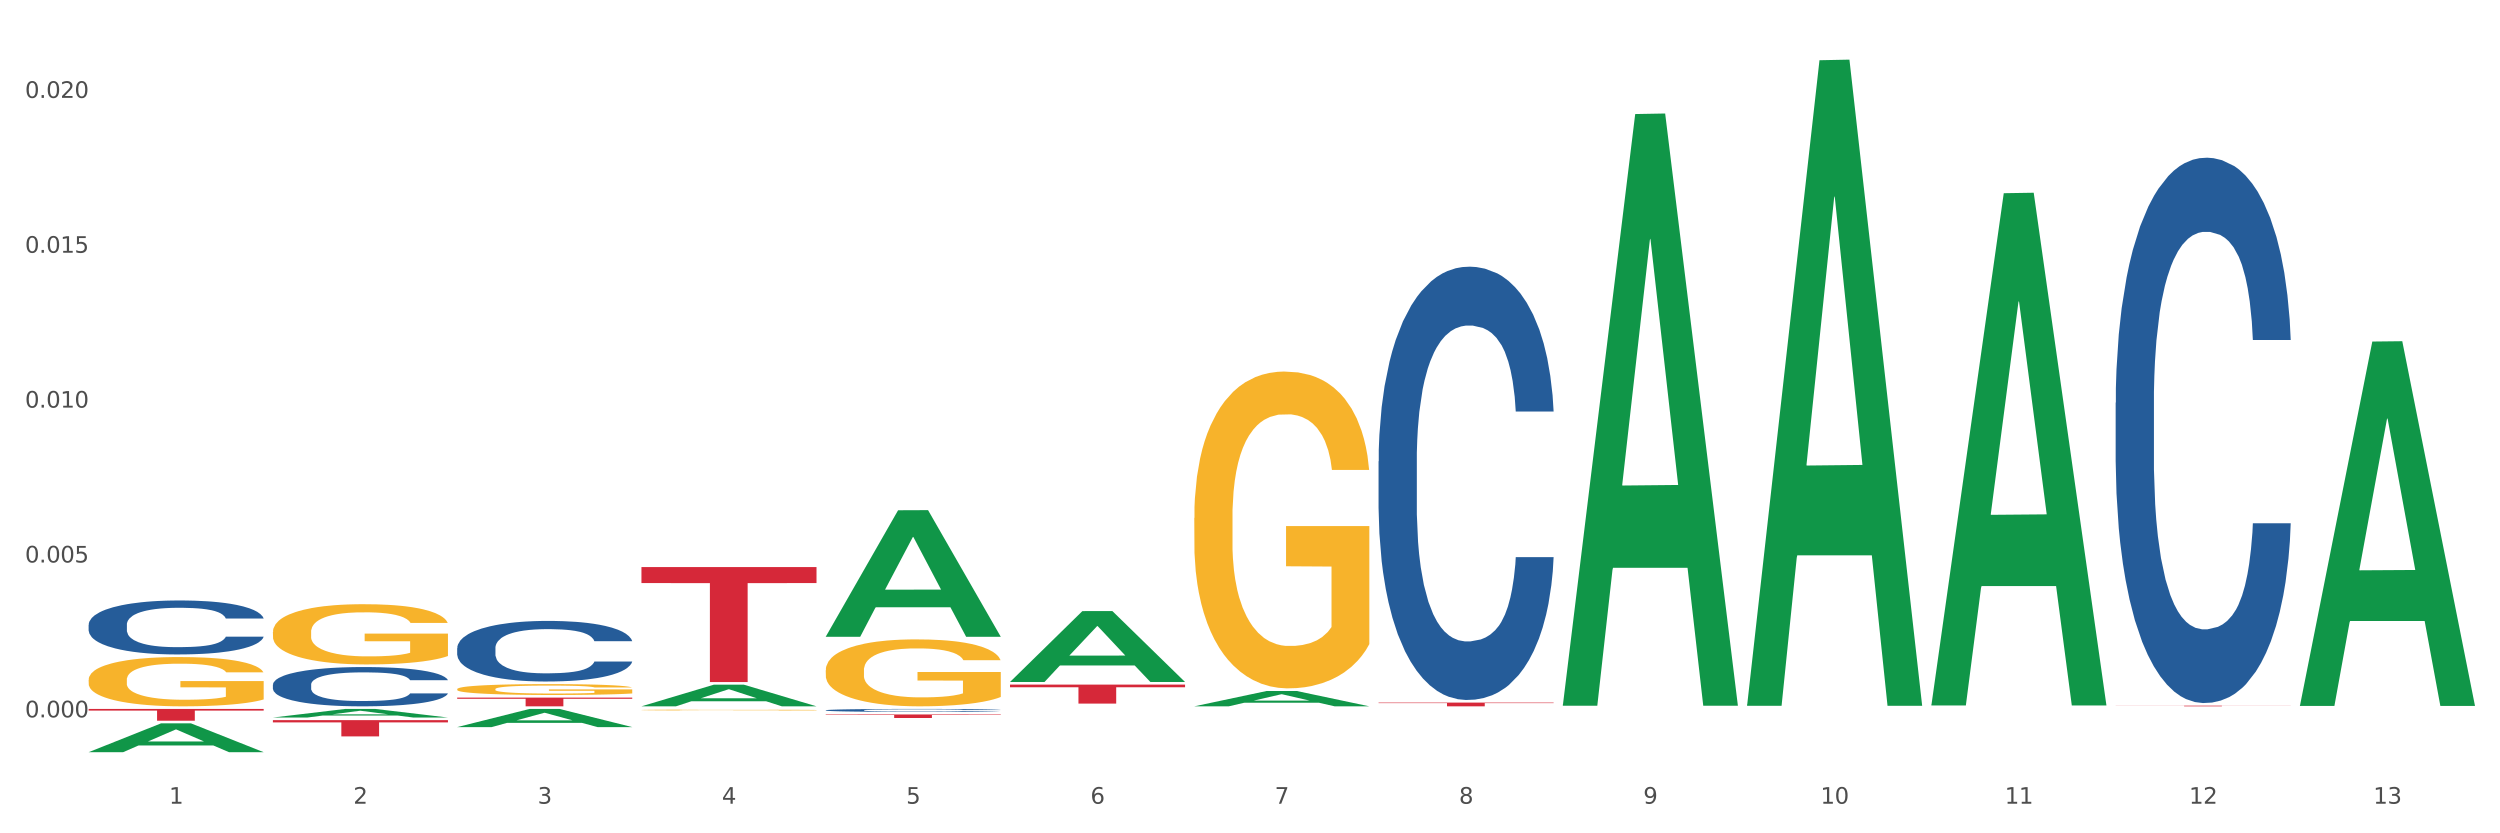 <?xml version="1.0" encoding="utf-8" standalone="no"?>
<!DOCTYPE svg PUBLIC "-//W3C//DTD SVG 1.1//EN"
  "http://www.w3.org/Graphics/SVG/1.1/DTD/svg11.dtd">
<svg xmlns:xlink="http://www.w3.org/1999/xlink" width="1080pt" height="360pt" viewBox="0 0 1080 360" xmlns="http://www.w3.org/2000/svg" version="1.1">
 <rect x="0" y="0" width="1080" height="360" fill="#333333" stroke="none"/>
 <defs>
  <style type="text/css">*{stroke-linejoin: round; stroke-linecap: butt}</style>
 </defs>
 <g id="figure_1">
  <g id="patch_1">
   <path d="M 0 360 
L 1080 360 
L 1080 0 
L 0 0 
z
" style="fill: #ffffff; stroke: #ffffff; stroke-linejoin: miter"/>
  </g>
  <g id="axes_1">
   <g id="matplotlib.axis_1">
    <g id="xtick_1">
     <g id="text_1">
      <!-- 1 -->
      <g style="fill: #4d4d4d" transform="translate(73.043 347.204) scale(0.096 -0.096)">
       <defs>
        <path id="DejaVuSans-31" d="M 794 531 
L 1825 531 
L 1825 4091 
L 703 3866 
L 703 4441 
L 1819 4666 
L 2450 4666 
L 2450 531 
L 3481 531 
L 3481 0 
L 794 0 
L 794 531 
z
" transform="scale(0.016)"/>
       </defs>
       <use xlink:href="#DejaVuSans-31"/>
      </g>
     </g>
    </g>
    <g id="xtick_2">
     <g id="text_2">
      <!-- 2 -->
      <g style="fill: #4d4d4d" transform="translate(152.65 347.204) scale(0.096 -0.096)">
       <defs>
        <path id="DejaVuSans-32" d="M 1228 531 
L 3431 531 
L 3431 0 
L 469 0 
L 469 531 
Q 828 903 1448 1529 
Q 2069 2156 2228 2338 
Q 2531 2678 2651 2914 
Q 2772 3150 2772 3378 
Q 2772 3750 2511 3984 
Q 2250 4219 1831 4219 
Q 1534 4219 1204 4116 
Q 875 4013 500 3803 
L 500 4441 
Q 881 4594 1212 4672 
Q 1544 4750 1819 4750 
Q 2544 4750 2975 4387 
Q 3406 4025 3406 3419 
Q 3406 3131 3298 2873 
Q 3191 2616 2906 2266 
Q 2828 2175 2409 1742 
Q 1991 1309 1228 531 
z
" transform="scale(0.016)"/>
       </defs>
       <use xlink:href="#DejaVuSans-32"/>
      </g>
     </g>
    </g>
    <g id="xtick_3">
     <g id="text_3">
      <!-- 3 -->
      <g style="fill: #4d4d4d" transform="translate(232.258 347.204) scale(0.096 -0.096)">
       <defs>
        <path id="DejaVuSans-33" d="M 2597 2516 
Q 3050 2419 3304 2112 
Q 3559 1806 3559 1356 
Q 3559 666 3084 287 
Q 2609 -91 1734 -91 
Q 1441 -91 1130 -33 
Q 819 25 488 141 
L 488 750 
Q 750 597 1062 519 
Q 1375 441 1716 441 
Q 2309 441 2620 675 
Q 2931 909 2931 1356 
Q 2931 1769 2642 2001 
Q 2353 2234 1838 2234 
L 1294 2234 
L 1294 2753 
L 1863 2753 
Q 2328 2753 2575 2939 
Q 2822 3125 2822 3475 
Q 2822 3834 2567 4026 
Q 2313 4219 1838 4219 
Q 1578 4219 1281 4162 
Q 984 4106 628 3988 
L 628 4550 
Q 988 4650 1302 4700 
Q 1616 4750 1894 4750 
Q 2613 4750 3031 4423 
Q 3450 4097 3450 3541 
Q 3450 3153 3228 2886 
Q 3006 2619 2597 2516 
z
" transform="scale(0.016)"/>
       </defs>
       <use xlink:href="#DejaVuSans-33"/>
      </g>
     </g>
    </g>
    <g id="xtick_4">
     <g id="text_4">
      <!-- 4 -->
      <g style="fill: #4d4d4d" transform="translate(311.865 347.204) scale(0.096 -0.096)">
       <defs>
        <path id="DejaVuSans-34" d="M 2419 4116 
L 825 1625 
L 2419 1625 
L 2419 4116 
z
M 2253 4666 
L 3047 4666 
L 3047 1625 
L 3713 1625 
L 3713 1100 
L 3047 1100 
L 3047 0 
L 2419 0 
L 2419 1100 
L 313 1100 
L 313 1709 
L 2253 4666 
z
" transform="scale(0.016)"/>
       </defs>
       <use xlink:href="#DejaVuSans-34"/>
      </g>
     </g>
    </g>
    <g id="xtick_5">
     <g id="text_5">
      <!-- 5 -->
      <g style="fill: #4d4d4d" transform="translate(391.473 347.204) scale(0.096 -0.096)">
       <defs>
        <path id="DejaVuSans-35" d="M 691 4666 
L 3169 4666 
L 3169 4134 
L 1269 4134 
L 1269 2991 
Q 1406 3038 1543 3061 
Q 1681 3084 1819 3084 
Q 2600 3084 3056 2656 
Q 3513 2228 3513 1497 
Q 3513 744 3044 326 
Q 2575 -91 1722 -91 
Q 1428 -91 1123 -41 
Q 819 9 494 109 
L 494 744 
Q 775 591 1075 516 
Q 1375 441 1709 441 
Q 2250 441 2565 725 
Q 2881 1009 2881 1497 
Q 2881 1984 2565 2268 
Q 2250 2553 1709 2553 
Q 1456 2553 1204 2497 
Q 953 2441 691 2322 
L 691 4666 
z
" transform="scale(0.016)"/>
       </defs>
       <use xlink:href="#DejaVuSans-35"/>
      </g>
     </g>
    </g>
    <g id="xtick_6">
     <g id="text_6">
      <!-- 6 -->
      <g style="fill: #4d4d4d" transform="translate(471.08 347.204) scale(0.096 -0.096)">
       <defs>
        <path id="DejaVuSans-36" d="M 2113 2584 
Q 1688 2584 1439 2293 
Q 1191 2003 1191 1497 
Q 1191 994 1439 701 
Q 1688 409 2113 409 
Q 2538 409 2786 701 
Q 3034 994 3034 1497 
Q 3034 2003 2786 2293 
Q 2538 2584 2113 2584 
z
M 3366 4563 
L 3366 3988 
Q 3128 4100 2886 4159 
Q 2644 4219 2406 4219 
Q 1781 4219 1451 3797 
Q 1122 3375 1075 2522 
Q 1259 2794 1537 2939 
Q 1816 3084 2150 3084 
Q 2853 3084 3261 2657 
Q 3669 2231 3669 1497 
Q 3669 778 3244 343 
Q 2819 -91 2113 -91 
Q 1303 -91 875 529 
Q 447 1150 447 2328 
Q 447 3434 972 4092 
Q 1497 4750 2381 4750 
Q 2619 4750 2861 4703 
Q 3103 4656 3366 4563 
z
" transform="scale(0.016)"/>
       </defs>
       <use xlink:href="#DejaVuSans-36"/>
      </g>
     </g>
    </g>
    <g id="xtick_7">
     <g id="text_7">
      <!-- 7 -->
      <g style="fill: #4d4d4d" transform="translate(550.688 347.204) scale(0.096 -0.096)">
       <defs>
        <path id="DejaVuSans-37" d="M 525 4666 
L 3525 4666 
L 3525 4397 
L 1831 0 
L 1172 0 
L 2766 4134 
L 525 4134 
L 525 4666 
z
" transform="scale(0.016)"/>
       </defs>
       <use xlink:href="#DejaVuSans-37"/>
      </g>
     </g>
    </g>
    <g id="xtick_8">
     <g id="text_8">
      <!-- 8 -->
      <g style="fill: #4d4d4d" transform="translate(630.295 347.204) scale(0.096 -0.096)">
       <defs>
        <path id="DejaVuSans-38" d="M 2034 2216 
Q 1584 2216 1326 1975 
Q 1069 1734 1069 1313 
Q 1069 891 1326 650 
Q 1584 409 2034 409 
Q 2484 409 2743 651 
Q 3003 894 3003 1313 
Q 3003 1734 2745 1975 
Q 2488 2216 2034 2216 
z
M 1403 2484 
Q 997 2584 770 2862 
Q 544 3141 544 3541 
Q 544 4100 942 4425 
Q 1341 4750 2034 4750 
Q 2731 4750 3128 4425 
Q 3525 4100 3525 3541 
Q 3525 3141 3298 2862 
Q 3072 2584 2669 2484 
Q 3125 2378 3379 2068 
Q 3634 1759 3634 1313 
Q 3634 634 3220 271 
Q 2806 -91 2034 -91 
Q 1263 -91 848 271 
Q 434 634 434 1313 
Q 434 1759 690 2068 
Q 947 2378 1403 2484 
z
M 1172 3481 
Q 1172 3119 1398 2916 
Q 1625 2713 2034 2713 
Q 2441 2713 2670 2916 
Q 2900 3119 2900 3481 
Q 2900 3844 2670 4047 
Q 2441 4250 2034 4250 
Q 1625 4250 1398 4047 
Q 1172 3844 1172 3481 
z
" transform="scale(0.016)"/>
       </defs>
       <use xlink:href="#DejaVuSans-38"/>
      </g>
     </g>
    </g>
    <g id="xtick_9">
     <g id="text_9">
      <!-- 9 -->
      <g style="fill: #4d4d4d" transform="translate(709.902 347.204) scale(0.096 -0.096)">
       <defs>
        <path id="DejaVuSans-39" d="M 703 97 
L 703 672 
Q 941 559 1184 500 
Q 1428 441 1663 441 
Q 2288 441 2617 861 
Q 2947 1281 2994 2138 
Q 2813 1869 2534 1725 
Q 2256 1581 1919 1581 
Q 1219 1581 811 2004 
Q 403 2428 403 3163 
Q 403 3881 828 4315 
Q 1253 4750 1959 4750 
Q 2769 4750 3195 4129 
Q 3622 3509 3622 2328 
Q 3622 1225 3098 567 
Q 2575 -91 1691 -91 
Q 1453 -91 1209 -44 
Q 966 3 703 97 
z
M 1959 2075 
Q 2384 2075 2632 2365 
Q 2881 2656 2881 3163 
Q 2881 3666 2632 3958 
Q 2384 4250 1959 4250 
Q 1534 4250 1286 3958 
Q 1038 3666 1038 3163 
Q 1038 2656 1286 2365 
Q 1534 2075 1959 2075 
z
" transform="scale(0.016)"/>
       </defs>
       <use xlink:href="#DejaVuSans-39"/>
      </g>
     </g>
    </g>
    <g id="xtick_10">
     <g id="text_10">
      <!-- 10 -->
      <g style="fill: #4d4d4d" transform="translate(786.456 347.204) scale(0.096 -0.096)">
       <defs>
        <path id="DejaVuSans-30" d="M 2034 4250 
Q 1547 4250 1301 3770 
Q 1056 3291 1056 2328 
Q 1056 1369 1301 889 
Q 1547 409 2034 409 
Q 2525 409 2770 889 
Q 3016 1369 3016 2328 
Q 3016 3291 2770 3770 
Q 2525 4250 2034 4250 
z
M 2034 4750 
Q 2819 4750 3233 4129 
Q 3647 3509 3647 2328 
Q 3647 1150 3233 529 
Q 2819 -91 2034 -91 
Q 1250 -91 836 529 
Q 422 1150 422 2328 
Q 422 3509 836 4129 
Q 1250 4750 2034 4750 
z
" transform="scale(0.016)"/>
       </defs>
       <use xlink:href="#DejaVuSans-31"/>
       <use xlink:href="#DejaVuSans-30" transform="translate(63.623 0)"/>
      </g>
     </g>
    </g>
    <g id="xtick_11">
     <g id="text_11">
      <!-- 11 -->
      <g style="fill: #4d4d4d" transform="translate(866.063 347.204) scale(0.096 -0.096)">
       <use xlink:href="#DejaVuSans-31"/>
       <use xlink:href="#DejaVuSans-31" transform="translate(63.623 0)"/>
      </g>
     </g>
    </g>
    <g id="xtick_12">
     <g id="text_12">
      <!-- 12 -->
      <g style="fill: #4d4d4d" transform="translate(945.671 347.204) scale(0.096 -0.096)">
       <use xlink:href="#DejaVuSans-31"/>
       <use xlink:href="#DejaVuSans-32" transform="translate(63.623 0)"/>
      </g>
     </g>
    </g>
    <g id="xtick_13">
     <g id="text_13">
      <!-- 13 -->
      <g style="fill: #4d4d4d" transform="translate(1025.278 347.204) scale(0.096 -0.096)">
       <use xlink:href="#DejaVuSans-31"/>
       <use xlink:href="#DejaVuSans-33" transform="translate(63.623 0)"/>
      </g>
     </g>
    </g>
    <g id="xtick_14"/>
    <g id="xtick_15"/>
    <g id="xtick_16"/>
    <g id="xtick_17"/>
    <g id="xtick_18"/>
    <g id="xtick_19"/>
    <g id="xtick_20"/>
    <g id="xtick_21"/>
    <g id="xtick_22"/>
    <g id="xtick_23"/>
    <g id="xtick_24"/>
    <g id="xtick_25"/>
   </g>
   <g id="matplotlib.axis_2">
    <g id="ytick_1">
     <g id="text_14">
      <!-- 0.000 -->
      <g style="fill: #4d4d4d" transform="translate(10.8 309.904) scale(0.096 -0.096)">
       <defs>
        <path id="DejaVuSans-2e" d="M 684 794 
L 1344 794 
L 1344 0 
L 684 0 
L 684 794 
z
" transform="scale(0.016)"/>
       </defs>
       <use xlink:href="#DejaVuSans-30"/>
       <use xlink:href="#DejaVuSans-2e" transform="translate(63.623 0)"/>
       <use xlink:href="#DejaVuSans-30" transform="translate(95.41 0)"/>
       <use xlink:href="#DejaVuSans-30" transform="translate(159.033 0)"/>
       <use xlink:href="#DejaVuSans-30" transform="translate(222.656 0)"/>
      </g>
     </g>
    </g>
    <g id="ytick_2">
     <g id="text_15">
      <!-- 0.005 -->
      <g style="fill: #4d4d4d" transform="translate(10.8 243.001) scale(0.096 -0.096)">
       <use xlink:href="#DejaVuSans-30"/>
       <use xlink:href="#DejaVuSans-2e" transform="translate(63.623 0)"/>
       <use xlink:href="#DejaVuSans-30" transform="translate(95.41 0)"/>
       <use xlink:href="#DejaVuSans-30" transform="translate(159.033 0)"/>
       <use xlink:href="#DejaVuSans-35" transform="translate(222.656 0)"/>
      </g>
     </g>
    </g>
    <g id="ytick_3">
     <g id="text_16">
      <!-- 0.010 -->
      <g style="fill: #4d4d4d" transform="translate(10.8 176.098) scale(0.096 -0.096)">
       <use xlink:href="#DejaVuSans-30"/>
       <use xlink:href="#DejaVuSans-2e" transform="translate(63.623 0)"/>
       <use xlink:href="#DejaVuSans-30" transform="translate(95.41 0)"/>
       <use xlink:href="#DejaVuSans-31" transform="translate(159.033 0)"/>
       <use xlink:href="#DejaVuSans-30" transform="translate(222.656 0)"/>
      </g>
     </g>
    </g>
    <g id="ytick_4">
     <g id="text_17">
      <!-- 0.015 -->
      <g style="fill: #4d4d4d" transform="translate(10.8 109.195) scale(0.096 -0.096)">
       <use xlink:href="#DejaVuSans-30"/>
       <use xlink:href="#DejaVuSans-2e" transform="translate(63.623 0)"/>
       <use xlink:href="#DejaVuSans-30" transform="translate(95.41 0)"/>
       <use xlink:href="#DejaVuSans-31" transform="translate(159.033 0)"/>
       <use xlink:href="#DejaVuSans-35" transform="translate(222.656 0)"/>
      </g>
     </g>
    </g>
    <g id="ytick_5">
     <g id="text_18">
      <!-- 0.020 -->
      <g style="fill: #4d4d4d" transform="translate(10.8 42.292) scale(0.096 -0.096)">
       <use xlink:href="#DejaVuSans-30"/>
       <use xlink:href="#DejaVuSans-2e" transform="translate(63.623 0)"/>
       <use xlink:href="#DejaVuSans-30" transform="translate(95.41 0)"/>
       <use xlink:href="#DejaVuSans-32" transform="translate(159.033 0)"/>
       <use xlink:href="#DejaVuSans-30" transform="translate(222.656 0)"/>
      </g>
     </g>
    </g>
    <g id="ytick_6"/>
    <g id="ytick_7"/>
    <g id="ytick_8"/>
    <g id="ytick_9"/>
   </g>
   <g id="PolyCollection_1">
    <path d="M 38.283 324.926 
L 38.361 324.914 
L 69.547 312.492 
L 82.49 312.48 
L 113.91 324.95 
L 98.941 324.95 
L 92.158 322.046 
L 59.958 322.046 
L 59.724 322.093 
L 53.175 324.95 
L 38.283 324.95 
L 38.283 324.926 
L 64.012 320.313 
L 88.103 320.301 
L 76.175 315.138 
L 76.019 315.115 
L 75.863 315.15 
L 63.934 320.301 
L 64.012 320.313 
L 38.283 324.926 
z
" clip-path="url(#p937628f295)" style="fill: #109648"/>
    <path d="M 277.105 306.721 
L 277.195 306.721 
L 277.195 306.708 
L 277.373 306.698 
L 278.266 306.671 
L 279.606 306.65 
L 280.588 306.638 
L 281.57 306.629 
L 282.731 306.619 
L 284.159 306.609 
L 286.749 306.595 
L 288.356 306.588 
L 290.32 306.58 
L 293.892 306.569 
L 296.481 306.563 
L 299.16 306.557 
L 303.535 306.551 
L 306.392 306.548 
L 309.428 306.546 
L 313.089 306.545 
L 315.857 306.544 
L 321.928 306.546 
L 327.107 306.549 
L 329.607 306.551 
L 332.821 306.555 
L 334.518 306.558 
L 337.286 306.564 
L 340.143 306.571 
L 342.107 306.577 
L 345.054 306.589 
L 347.286 306.601 
L 349.34 306.616 
L 350.411 306.626 
L 351.215 306.635 
L 351.929 306.646 
L 352.643 306.663 
L 336.571 306.663 
L 335.946 306.651 
L 334.964 306.64 
L 333.536 306.628 
L 332.286 306.621 
L 330.143 306.613 
L 328.178 306.607 
L 326.125 306.603 
L 323.625 306.599 
L 321.66 306.598 
L 318.892 306.596 
L 313.446 306.597 
L 309.785 306.599 
L 307.285 306.603 
L 305.678 306.606 
L 304.249 306.609 
L 302.642 306.614 
L 300.767 306.622 
L 299.428 306.628 
L 298.088 306.637 
L 297.017 306.645 
L 296.035 306.655 
L 295.231 306.665 
L 294.606 306.676 
L 294.07 306.69 
L 293.624 306.712 
L 293.624 306.759 
L 293.802 306.77 
L 294.249 306.785 
L 294.785 306.795 
L 295.677 306.808 
L 296.481 306.817 
L 297.999 306.83 
L 299.695 306.84 
L 301.035 306.847 
L 302.374 306.852 
L 304.696 306.86 
L 307.285 306.866 
L 309.517 306.87 
L 312.553 306.874 
L 314.607 306.875 
L 316.392 306.876 
L 320.767 306.876 
L 323.892 306.875 
L 327.375 306.872 
L 330.053 306.869 
L 332.286 306.865 
L 334.786 306.859 
L 336.393 306.853 
L 336.393 306.78 
L 316.749 306.78 
L 316.749 306.731 
L 352.733 306.731 
L 352.733 306.874 
L 351.215 306.881 
L 349.518 306.888 
L 347.732 306.894 
L 345.054 306.901 
L 341.839 306.908 
L 338.982 306.913 
L 335.946 306.917 
L 332.375 306.921 
L 327.732 306.924 
L 324.875 306.926 
L 321.303 306.927 
L 317.107 306.927 
L 313.446 306.926 
L 309.874 306.925 
L 306.124 306.922 
L 302.463 306.917 
L 299.695 306.912 
L 296.927 306.907 
L 293.981 306.9 
L 291.659 306.893 
L 289.874 306.886 
L 287.909 306.878 
L 285.766 306.868 
L 284.159 306.858 
L 282.731 306.849 
L 281.213 306.836 
L 280.141 306.825 
L 279.07 306.811 
L 278.445 306.801 
L 277.73 306.786 
L 277.195 306.764 
L 277.105 306.721 
z
" clip-path="url(#p937628f295)" style="fill: #f7b32b"/>
    <path d="M 356.713 289.579 
L 356.802 289.552 
L 356.802 288.602 
L 356.981 287.783 
L 357.874 285.802 
L 359.213 284.164 
L 360.195 283.293 
L 361.177 282.58 
L 362.338 281.867 
L 363.767 281.127 
L 366.356 280.044 
L 367.963 279.49 
L 369.928 278.909 
L 373.499 278.063 
L 376.089 277.588 
L 378.767 277.192 
L 383.142 276.716 
L 385.999 276.505 
L 389.035 276.347 
L 392.696 276.241 
L 395.464 276.215 
L 401.536 276.294 
L 406.714 276.531 
L 409.214 276.716 
L 412.429 277.033 
L 414.125 277.245 
L 416.893 277.667 
L 419.75 278.222 
L 421.715 278.697 
L 424.661 279.595 
L 426.893 280.493 
L 428.947 281.602 
L 430.019 282.368 
L 430.822 283.082 
L 431.536 283.9 
L 432.251 285.194 
L 416.179 285.194 
L 415.554 284.27 
L 414.572 283.398 
L 413.143 282.553 
L 411.893 282.025 
L 409.75 281.365 
L 407.786 280.942 
L 405.732 280.625 
L 403.232 280.361 
L 401.268 280.229 
L 398.5 280.123 
L 393.053 280.15 
L 389.392 280.361 
L 386.892 280.625 
L 385.285 280.863 
L 383.857 281.127 
L 382.249 281.497 
L 380.374 282.051 
L 379.035 282.553 
L 377.696 283.187 
L 376.624 283.821 
L 375.642 284.561 
L 374.838 285.353 
L 374.213 286.172 
L 373.678 287.175 
L 373.231 288.839 
L 373.231 292.458 
L 373.41 293.276 
L 373.856 294.359 
L 374.392 295.178 
L 375.285 296.155 
L 376.089 296.815 
L 377.606 297.766 
L 379.303 298.559 
L 380.642 299.06 
L 381.982 299.483 
L 384.303 300.064 
L 386.892 300.54 
L 389.125 300.83 
L 392.16 301.094 
L 394.214 301.2 
L 396 301.253 
L 400.375 301.253 
L 403.5 301.173 
L 406.982 300.989 
L 409.661 300.751 
L 411.893 300.46 
L 414.393 299.985 
L 416 299.536 
L 416 294.016 
L 396.357 293.989 
L 396.357 290.318 
L 432.34 290.318 
L 432.34 301.094 
L 430.822 301.649 
L 429.126 302.151 
L 427.34 302.6 
L 424.661 303.154 
L 421.447 303.682 
L 418.59 304.052 
L 415.554 304.369 
L 411.982 304.66 
L 407.339 304.924 
L 404.482 305.029 
L 400.911 305.109 
L 396.714 305.135 
L 393.053 305.082 
L 389.482 304.95 
L 385.732 304.713 
L 382.071 304.369 
L 379.303 304.026 
L 376.535 303.603 
L 373.588 303.049 
L 371.267 302.52 
L 369.481 302.045 
L 367.517 301.438 
L 365.374 300.645 
L 363.767 299.932 
L 362.338 299.193 
L 360.82 298.242 
L 359.749 297.423 
L 358.677 296.393 
L 358.052 295.627 
L 357.338 294.438 
L 356.802 292.775 
L 356.713 289.579 
z
" clip-path="url(#p937628f295)" style="fill: #f7b32b"/>
    <path d="M 515.928 223.754 
L 516.017 223.629 
L 516.017 219.129 
L 516.196 215.254 
L 517.089 205.879 
L 518.428 198.129 
L 519.41 194.004 
L 520.392 190.629 
L 521.553 187.254 
L 522.982 183.754 
L 525.571 178.629 
L 527.178 176.004 
L 529.143 173.254 
L 532.714 169.254 
L 535.303 167.004 
L 537.982 165.129 
L 542.357 162.879 
L 545.214 161.879 
L 548.25 161.129 
L 551.911 160.629 
L 554.679 160.504 
L 560.751 160.879 
L 565.929 162.004 
L 568.429 162.879 
L 571.644 164.379 
L 573.34 165.379 
L 576.108 167.379 
L 578.965 170.004 
L 580.93 172.254 
L 583.876 176.504 
L 586.108 180.754 
L 588.162 186.004 
L 589.234 189.629 
L 590.037 193.004 
L 590.751 196.879 
L 591.466 203.004 
L 575.394 203.004 
L 574.769 198.629 
L 573.787 194.504 
L 572.358 190.504 
L 571.108 188.004 
L 568.965 184.879 
L 567.001 182.879 
L 564.947 181.379 
L 562.447 180.129 
L 560.483 179.504 
L 557.715 179.004 
L 552.268 179.129 
L 548.607 180.129 
L 546.107 181.379 
L 544.5 182.504 
L 543.072 183.754 
L 541.464 185.504 
L 539.589 188.129 
L 538.25 190.504 
L 536.911 193.504 
L 535.839 196.504 
L 534.857 200.004 
L 534.053 203.754 
L 533.428 207.629 
L 532.893 212.379 
L 532.446 220.254 
L 532.446 237.379 
L 532.625 241.254 
L 533.071 246.379 
L 533.607 250.254 
L 534.5 254.879 
L 535.303 258.004 
L 536.821 262.504 
L 538.518 266.254 
L 539.857 268.629 
L 541.197 270.629 
L 543.518 273.379 
L 546.107 275.629 
L 548.34 277.004 
L 551.375 278.254 
L 553.429 278.754 
L 555.215 279.004 
L 559.59 279.004 
L 562.715 278.629 
L 566.197 277.754 
L 568.876 276.629 
L 571.108 275.254 
L 573.608 273.004 
L 575.215 270.879 
L 575.215 244.754 
L 555.572 244.629 
L 555.572 227.254 
L 591.555 227.254 
L 591.555 278.254 
L 590.037 280.879 
L 588.341 283.254 
L 586.555 285.379 
L 583.876 288.004 
L 580.662 290.504 
L 577.805 292.254 
L 574.769 293.754 
L 571.197 295.129 
L 566.554 296.379 
L 563.697 296.879 
L 560.126 297.254 
L 555.929 297.379 
L 552.268 297.129 
L 548.697 296.504 
L 544.947 295.379 
L 541.286 293.754 
L 538.518 292.129 
L 535.75 290.129 
L 532.803 287.504 
L 530.482 285.004 
L 528.696 282.754 
L 526.732 279.879 
L 524.589 276.129 
L 522.982 272.754 
L 521.553 269.254 
L 520.035 264.754 
L 518.964 260.879 
L 517.892 256.004 
L 517.267 252.379 
L 516.553 246.754 
L 516.017 238.879 
L 515.928 223.754 
z
" clip-path="url(#p937628f295)" style="fill: #f7b32b"/>
    <path d="M 913.965 173.981 
L 914.055 173.766 
L 914.055 167.742 
L 914.323 159.566 
L 915.306 144.505 
L 916.558 133.101 
L 918.703 119.761 
L 919.865 114.167 
L 921.385 107.927 
L 924.514 97.815 
L 928.09 89.209 
L 930.593 84.475 
L 932.47 81.463 
L 936.671 76.084 
L 939.085 73.717 
L 941.588 71.781 
L 943.734 70.49 
L 947.309 68.984 
L 950.17 68.338 
L 953.477 68.123 
L 956.249 68.338 
L 959.914 69.199 
L 965.277 71.781 
L 967.333 73.287 
L 970.105 75.869 
L 972.965 79.311 
L 975.29 82.754 
L 977.971 87.702 
L 980.743 94.157 
L 983.424 102.333 
L 985.302 109.864 
L 986.821 117.825 
L 988.162 127.507 
L 989.146 138.05 
L 989.593 146.871 
L 973.233 146.871 
L 972.786 138.91 
L 971.893 130.304 
L 970.999 124.495 
L 970.015 119.761 
L 968.496 114.382 
L 967.155 110.94 
L 964.92 106.852 
L 962.864 104.27 
L 961.165 102.764 
L 959.109 101.473 
L 954.729 100.182 
L 951.6 100.182 
L 949.634 100.612 
L 947.22 101.688 
L 945.164 103.194 
L 942.75 105.776 
L 940.873 108.573 
L 938.996 112.231 
L 937.923 114.813 
L 936.314 119.546 
L 935.241 123.419 
L 933.811 130.089 
L 933.006 134.822 
L 931.576 147.086 
L 930.95 156.123 
L 930.682 162.363 
L 930.503 169.248 
L 930.503 202.813 
L 931.04 217.874 
L 931.487 224.329 
L 932.202 231.644 
L 933.543 241.111 
L 935.509 250.363 
L 937.565 257.033 
L 939.264 261.121 
L 940.873 264.133 
L 942.482 266.5 
L 944.449 268.651 
L 946.058 269.942 
L 948.471 271.233 
L 951.332 271.879 
L 953.567 271.879 
L 958.126 270.803 
L 960.182 269.727 
L 962.149 268.221 
L 964.294 265.854 
L 965.993 263.272 
L 966.976 261.336 
L 968.585 257.248 
L 969.836 252.945 
L 970.909 247.996 
L 971.624 243.693 
L 972.429 237.238 
L 973.055 229.923 
L 973.233 226.05 
L 989.593 226.05 
L 989.235 233.796 
L 988.609 241.326 
L 987.358 251.439 
L 986.374 257.248 
L 984.855 264.348 
L 983.246 270.373 
L 981.011 277.043 
L 978.955 281.991 
L 976.809 286.295 
L 974.485 290.167 
L 970.283 295.546 
L 968.764 297.052 
L 965.546 299.634 
L 963.043 301.14 
L 959.377 302.647 
L 955.623 303.507 
L 951.69 303.722 
L 948.203 303.292 
L 944.359 302.001 
L 941.946 300.71 
L 939.264 298.774 
L 936.135 295.762 
L 933.185 292.104 
L 930.414 287.801 
L 927.821 282.852 
L 925.408 277.258 
L 922.279 268.006 
L 919.955 258.969 
L 918.256 250.578 
L 917.094 243.478 
L 915.932 234.441 
L 915.306 228.201 
L 914.323 213.14 
L 913.965 199.155 
L 913.965 173.981 
z
" clip-path="url(#p937628f295)" style="fill: #255c99"/>
    <path d="M 595.535 199.312 
L 595.625 199.141 
L 595.625 194.354 
L 595.893 187.858 
L 596.876 175.891 
L 598.128 166.83 
L 600.273 156.231 
L 601.435 151.786 
L 602.955 146.828 
L 606.084 138.793 
L 609.66 131.955 
L 612.163 128.194 
L 614.04 125.801 
L 618.241 121.527 
L 620.655 119.646 
L 623.158 118.108 
L 625.304 117.082 
L 628.879 115.885 
L 631.74 115.372 
L 635.047 115.201 
L 637.819 115.372 
L 641.484 116.056 
L 646.847 118.108 
L 648.904 119.304 
L 651.675 121.356 
L 654.535 124.091 
L 656.86 126.826 
L 659.541 130.758 
L 662.313 135.887 
L 664.994 142.383 
L 666.872 148.367 
L 668.391 154.692 
L 669.732 162.385 
L 670.716 170.762 
L 671.163 177.772 
L 654.803 177.772 
L 654.357 171.446 
L 653.463 164.608 
L 652.569 159.992 
L 651.585 156.231 
L 650.066 151.957 
L 648.725 149.222 
L 646.49 145.974 
L 644.434 143.922 
L 642.735 142.725 
L 640.679 141.7 
L 636.299 140.674 
L 633.17 140.674 
L 631.204 141.016 
L 628.79 141.871 
L 626.734 143.067 
L 624.32 145.119 
L 622.443 147.341 
L 620.566 150.248 
L 619.493 152.299 
L 617.884 156.06 
L 616.811 159.137 
L 615.381 164.437 
L 614.576 168.198 
L 613.146 177.943 
L 612.52 185.123 
L 612.252 190.08 
L 612.073 195.551 
L 612.073 222.22 
L 612.61 234.187 
L 613.057 239.316 
L 613.772 245.129 
L 615.113 252.651 
L 617.079 260.002 
L 619.135 265.302 
L 620.834 268.55 
L 622.443 270.943 
L 624.052 272.824 
L 626.019 274.533 
L 627.628 275.559 
L 630.041 276.585 
L 632.902 277.098 
L 635.137 277.098 
L 639.696 276.243 
L 641.752 275.388 
L 643.719 274.191 
L 645.864 272.311 
L 647.563 270.259 
L 648.546 268.721 
L 650.155 265.473 
L 651.407 262.053 
L 652.479 258.121 
L 653.194 254.702 
L 653.999 249.574 
L 654.625 243.761 
L 654.803 240.684 
L 671.163 240.684 
L 670.805 246.838 
L 670.179 252.822 
L 668.928 260.857 
L 667.944 265.473 
L 666.425 271.114 
L 664.816 275.901 
L 662.581 281.201 
L 660.525 285.133 
L 658.379 288.552 
L 656.055 291.629 
L 651.853 295.903 
L 650.334 297.1 
L 647.116 299.151 
L 644.613 300.348 
L 640.947 301.544 
L 637.193 302.228 
L 633.26 302.399 
L 629.773 302.057 
L 625.929 301.032 
L 623.516 300.006 
L 620.834 298.467 
L 617.705 296.074 
L 614.755 293.168 
L 611.984 289.748 
L 609.391 285.816 
L 606.978 281.372 
L 603.849 274.02 
L 601.525 266.84 
L 599.826 260.173 
L 598.664 254.531 
L 597.502 247.351 
L 596.876 242.393 
L 595.893 230.426 
L 595.535 219.314 
L 595.535 199.312 
z
" clip-path="url(#p937628f295)" style="fill: #255c99"/>
    <path d="M 356.713 306.829 
L 356.802 306.828 
L 356.802 306.795 
L 357.071 306.751 
L 358.054 306.67 
L 359.305 306.608 
L 361.451 306.536 
L 362.613 306.506 
L 364.133 306.472 
L 367.261 306.417 
L 370.837 306.371 
L 373.34 306.345 
L 375.217 306.329 
L 379.419 306.3 
L 381.833 306.287 
L 384.336 306.277 
L 386.481 306.27 
L 390.057 306.262 
L 392.917 306.258 
L 396.225 306.257 
L 398.996 306.258 
L 402.661 306.263 
L 408.025 306.277 
L 410.081 306.285 
L 412.852 306.299 
L 415.713 306.318 
L 418.037 306.336 
L 420.719 306.363 
L 423.49 306.398 
L 426.172 306.442 
L 428.049 306.483 
L 429.569 306.526 
L 430.91 306.578 
L 431.893 306.635 
L 432.34 306.682 
L 415.981 306.682 
L 415.534 306.639 
L 414.64 306.593 
L 413.746 306.562 
L 412.763 306.536 
L 411.243 306.507 
L 409.902 306.488 
L 407.667 306.466 
L 405.611 306.452 
L 403.913 306.444 
L 401.857 306.437 
L 397.477 306.43 
L 394.348 306.43 
L 392.381 306.433 
L 389.967 306.438 
L 387.911 306.447 
L 385.498 306.46 
L 383.62 306.476 
L 381.743 306.495 
L 380.67 306.509 
L 379.061 306.535 
L 377.989 306.556 
L 376.558 306.592 
L 375.754 306.617 
L 374.324 306.684 
L 373.698 306.732 
L 373.43 306.766 
L 373.251 306.803 
L 373.251 306.985 
L 373.787 307.066 
L 374.234 307.101 
L 374.949 307.14 
L 376.29 307.191 
L 378.257 307.241 
L 380.313 307.277 
L 382.011 307.3 
L 383.62 307.316 
L 385.23 307.329 
L 387.196 307.34 
L 388.805 307.347 
L 391.219 307.354 
L 394.08 307.358 
L 396.314 307.358 
L 400.873 307.352 
L 402.93 307.346 
L 404.896 307.338 
L 407.042 307.325 
L 408.74 307.311 
L 409.723 307.301 
L 411.333 307.279 
L 412.584 307.255 
L 413.657 307.229 
L 414.372 307.205 
L 415.176 307.171 
L 415.802 307.131 
L 415.981 307.11 
L 432.34 307.11 
L 431.983 307.152 
L 431.357 307.193 
L 430.105 307.247 
L 429.122 307.279 
L 427.602 307.317 
L 425.993 307.35 
L 423.758 307.386 
L 421.702 307.412 
L 419.557 307.436 
L 417.233 307.456 
L 413.031 307.486 
L 411.511 307.494 
L 408.293 307.508 
L 405.79 307.516 
L 402.125 307.524 
L 398.37 307.529 
L 394.437 307.53 
L 390.951 307.527 
L 387.107 307.52 
L 384.693 307.513 
L 382.011 307.503 
L 378.883 307.487 
L 375.933 307.467 
L 373.161 307.444 
L 370.569 307.417 
L 368.155 307.387 
L 365.027 307.337 
L 362.702 307.288 
L 361.004 307.243 
L 359.842 307.204 
L 358.68 307.155 
L 358.054 307.122 
L 357.071 307.04 
L 356.713 306.965 
L 356.713 306.829 
z
" clip-path="url(#p937628f295)" style="fill: #255c99"/>
    <path d="M 197.498 279.999 
L 197.587 279.975 
L 197.587 279.305 
L 197.856 278.397 
L 198.839 276.723 
L 200.09 275.456 
L 202.236 273.973 
L 203.398 273.352 
L 204.918 272.658 
L 208.046 271.534 
L 211.622 270.578 
L 214.125 270.052 
L 216.002 269.717 
L 220.204 269.12 
L 222.618 268.857 
L 225.121 268.641 
L 227.266 268.498 
L 230.842 268.33 
L 233.702 268.259 
L 237.01 268.235 
L 239.781 268.259 
L 243.446 268.354 
L 248.81 268.641 
L 250.866 268.809 
L 253.637 269.096 
L 256.498 269.478 
L 258.822 269.861 
L 261.504 270.411 
L 264.275 271.128 
L 266.957 272.037 
L 268.834 272.873 
L 270.354 273.758 
L 271.695 274.834 
L 272.678 276.006 
L 273.125 276.986 
L 256.766 276.986 
L 256.319 276.101 
L 255.425 275.145 
L 254.531 274.499 
L 253.548 273.973 
L 252.028 273.376 
L 250.687 272.993 
L 248.452 272.539 
L 246.396 272.252 
L 244.698 272.084 
L 242.642 271.941 
L 238.262 271.797 
L 235.133 271.797 
L 233.166 271.845 
L 230.752 271.965 
L 228.696 272.132 
L 226.283 272.419 
L 224.406 272.73 
L 222.528 273.136 
L 221.456 273.423 
L 219.846 273.949 
L 218.774 274.38 
L 217.343 275.121 
L 216.539 275.647 
L 215.109 277.01 
L 214.483 278.014 
L 214.215 278.708 
L 214.036 279.473 
L 214.036 283.203 
L 214.572 284.876 
L 215.019 285.594 
L 215.734 286.407 
L 217.075 287.459 
L 219.042 288.487 
L 221.098 289.228 
L 222.796 289.682 
L 224.406 290.017 
L 226.015 290.28 
L 227.981 290.519 
L 229.59 290.663 
L 232.004 290.806 
L 234.865 290.878 
L 237.099 290.878 
L 241.658 290.758 
L 243.715 290.639 
L 245.681 290.471 
L 247.827 290.208 
L 249.525 289.921 
L 250.508 289.706 
L 252.118 289.252 
L 253.369 288.774 
L 254.442 288.224 
L 255.157 287.746 
L 255.961 287.028 
L 256.587 286.215 
L 256.766 285.785 
L 273.125 285.785 
L 272.768 286.646 
L 272.142 287.483 
L 270.89 288.606 
L 269.907 289.252 
L 268.387 290.041 
L 266.778 290.71 
L 264.543 291.452 
L 262.487 292.002 
L 260.342 292.48 
L 258.018 292.91 
L 253.816 293.508 
L 252.296 293.675 
L 249.078 293.962 
L 246.575 294.13 
L 242.91 294.297 
L 239.155 294.393 
L 235.222 294.417 
L 231.736 294.369 
L 227.892 294.225 
L 225.478 294.082 
L 222.796 293.867 
L 219.668 293.532 
L 216.718 293.125 
L 213.946 292.647 
L 211.354 292.097 
L 208.94 291.476 
L 205.812 290.447 
L 203.487 289.443 
L 201.789 288.511 
L 200.627 287.722 
L 199.465 286.717 
L 198.839 286.024 
L 197.856 284.35 
L 197.498 282.796 
L 197.498 279.999 
z
" clip-path="url(#p937628f295)" style="fill: #255c99"/>
    <path d="M 117.89 295.79 
L 117.98 295.774 
L 117.98 295.34 
L 118.248 294.751 
L 119.231 293.666 
L 120.483 292.845 
L 122.628 291.884 
L 123.79 291.481 
L 125.31 291.032 
L 128.439 290.303 
L 132.015 289.683 
L 134.518 289.342 
L 136.395 289.125 
L 140.597 288.738 
L 143.01 288.567 
L 145.513 288.428 
L 147.659 288.335 
L 151.234 288.227 
L 154.095 288.18 
L 157.403 288.165 
L 160.174 288.18 
L 163.839 288.242 
L 169.203 288.428 
L 171.259 288.536 
L 174.03 288.722 
L 176.89 288.97 
L 179.215 289.218 
L 181.896 289.575 
L 184.668 290.04 
L 187.349 290.629 
L 189.227 291.171 
L 190.746 291.745 
L 192.087 292.442 
L 193.071 293.201 
L 193.518 293.837 
L 177.159 293.837 
L 176.712 293.263 
L 175.818 292.644 
L 174.924 292.225 
L 173.94 291.884 
L 172.421 291.497 
L 171.08 291.249 
L 168.845 290.954 
L 166.789 290.768 
L 165.09 290.66 
L 163.034 290.567 
L 158.654 290.474 
L 155.525 290.474 
L 153.559 290.505 
L 151.145 290.582 
L 149.089 290.691 
L 146.675 290.877 
L 144.798 291.078 
L 142.921 291.342 
L 141.848 291.528 
L 140.239 291.869 
L 139.166 292.148 
L 137.736 292.628 
L 136.931 292.969 
L 135.501 293.852 
L 134.875 294.503 
L 134.607 294.953 
L 134.428 295.449 
L 134.428 297.866 
L 134.965 298.951 
L 135.412 299.416 
L 136.127 299.943 
L 137.468 300.625 
L 139.434 301.292 
L 141.49 301.772 
L 143.189 302.066 
L 144.798 302.283 
L 146.407 302.454 
L 148.374 302.609 
L 149.983 302.702 
L 152.396 302.795 
L 155.257 302.841 
L 157.492 302.841 
L 162.051 302.764 
L 164.107 302.686 
L 166.074 302.578 
L 168.219 302.407 
L 169.918 302.221 
L 170.901 302.082 
L 172.51 301.787 
L 173.762 301.478 
L 174.834 301.121 
L 175.549 300.811 
L 176.354 300.346 
L 176.98 299.819 
L 177.159 299.54 
L 193.518 299.54 
L 193.16 300.098 
L 192.534 300.641 
L 191.283 301.369 
L 190.299 301.787 
L 188.78 302.299 
L 187.171 302.733 
L 184.936 303.213 
L 182.88 303.57 
L 180.734 303.88 
L 178.41 304.159 
L 174.209 304.546 
L 172.689 304.655 
L 169.471 304.841 
L 166.968 304.949 
L 163.303 305.058 
L 159.548 305.12 
L 155.615 305.135 
L 152.128 305.104 
L 148.284 305.011 
L 145.871 304.918 
L 143.189 304.779 
L 140.06 304.562 
L 137.11 304.298 
L 134.339 303.988 
L 131.747 303.632 
L 129.333 303.229 
L 126.204 302.562 
L 123.88 301.911 
L 122.181 301.307 
L 121.019 300.796 
L 119.857 300.145 
L 119.231 299.695 
L 118.248 298.61 
L 117.89 297.603 
L 117.89 295.79 
z
" clip-path="url(#p937628f295)" style="fill: #255c99"/>
    <path d="M 38.283 269.88 
L 38.372 269.859 
L 38.372 269.262 
L 38.641 268.453 
L 39.624 266.962 
L 40.875 265.833 
L 43.021 264.512 
L 44.183 263.958 
L 45.703 263.341 
L 48.831 262.339 
L 52.407 261.487 
L 54.91 261.019 
L 56.788 260.72 
L 60.989 260.188 
L 63.403 259.954 
L 65.906 259.762 
L 68.051 259.634 
L 71.627 259.485 
L 74.487 259.421 
L 77.795 259.4 
L 80.566 259.421 
L 84.231 259.506 
L 89.595 259.762 
L 91.651 259.911 
L 94.422 260.167 
L 97.283 260.507 
L 99.607 260.848 
L 102.289 261.338 
L 105.06 261.977 
L 107.742 262.787 
L 109.619 263.532 
L 111.139 264.32 
L 112.48 265.279 
L 113.463 266.323 
L 113.91 267.196 
L 97.551 267.196 
L 97.104 266.408 
L 96.21 265.556 
L 95.316 264.981 
L 94.333 264.512 
L 92.813 263.98 
L 91.472 263.639 
L 89.237 263.234 
L 87.181 262.978 
L 85.483 262.829 
L 83.427 262.701 
L 79.047 262.574 
L 75.918 262.574 
L 73.951 262.616 
L 71.537 262.723 
L 69.481 262.872 
L 67.068 263.128 
L 65.191 263.404 
L 63.313 263.767 
L 62.241 264.022 
L 60.631 264.491 
L 59.559 264.874 
L 58.128 265.535 
L 57.324 266.003 
L 55.894 267.217 
L 55.268 268.112 
L 55 268.73 
L 54.821 269.411 
L 54.821 272.734 
L 55.357 274.226 
L 55.804 274.865 
L 56.519 275.589 
L 57.86 276.526 
L 59.827 277.442 
L 61.883 278.102 
L 63.581 278.507 
L 65.191 278.805 
L 66.8 279.04 
L 68.766 279.253 
L 70.375 279.381 
L 72.789 279.508 
L 75.65 279.572 
L 77.884 279.572 
L 82.444 279.466 
L 84.5 279.359 
L 86.466 279.21 
L 88.612 278.976 
L 90.31 278.72 
L 91.293 278.528 
L 92.903 278.124 
L 94.154 277.698 
L 95.227 277.208 
L 95.942 276.782 
L 96.747 276.143 
L 97.372 275.418 
L 97.551 275.035 
L 113.91 275.035 
L 113.553 275.802 
L 112.927 276.547 
L 111.675 277.549 
L 110.692 278.124 
L 109.172 278.827 
L 107.563 279.423 
L 105.328 280.083 
L 103.272 280.573 
L 101.127 280.999 
L 98.803 281.383 
L 94.601 281.915 
L 93.081 282.064 
L 89.863 282.32 
L 87.36 282.469 
L 83.695 282.618 
L 79.94 282.704 
L 76.007 282.725 
L 72.521 282.682 
L 68.677 282.554 
L 66.263 282.427 
L 63.581 282.235 
L 60.453 281.937 
L 57.503 281.575 
L 54.731 281.149 
L 52.139 280.659 
L 49.725 280.105 
L 46.597 279.189 
L 44.272 278.294 
L 42.574 277.463 
L 41.412 276.76 
L 40.25 275.866 
L 39.624 275.248 
L 38.641 273.757 
L 38.283 272.372 
L 38.283 269.88 
z
" clip-path="url(#p937628f295)" style="fill: #255c99"/>
    <path d="M 38.283 306.257 
L 113.91 306.257 
L 113.91 306.966 
L 84.161 306.971 
L 84.161 311.358 
L 67.853 311.358 
L 67.853 306.971 
L 38.283 306.966 
L 38.283 306.262 
L 38.283 306.257 
z
" clip-path="url(#p937628f295)" style="fill: #d62839"/>
    <path d="M 117.89 311.096 
L 193.518 311.096 
L 193.518 312.072 
L 163.769 312.079 
L 163.769 318.118 
L 147.46 318.118 
L 147.46 312.079 
L 117.89 312.072 
L 117.89 311.103 
L 117.89 311.096 
z
" clip-path="url(#p937628f295)" style="fill: #d62839"/>
    <path d="M 197.498 301.357 
L 273.125 301.357 
L 273.125 301.882 
L 243.376 301.886 
L 243.376 305.135 
L 227.068 305.135 
L 227.068 301.886 
L 197.498 301.882 
L 197.498 301.361 
L 197.498 301.357 
z
" clip-path="url(#p937628f295)" style="fill: #d62839"/>
    <path d="M 277.105 244.977 
L 352.733 244.977 
L 352.733 251.88 
L 322.984 251.926 
L 322.984 294.65 
L 306.675 294.65 
L 306.675 251.926 
L 277.105 251.88 
L 277.105 245.023 
L 277.105 244.977 
z
" clip-path="url(#p937628f295)" style="fill: #d62839"/>
    <path d="M 356.713 308.652 
L 432.34 308.652 
L 432.34 308.865 
L 402.591 308.866 
L 402.591 310.187 
L 386.283 310.187 
L 386.283 308.866 
L 356.713 308.865 
L 356.713 308.653 
L 356.713 308.652 
z
" clip-path="url(#p937628f295)" style="fill: #d62839"/>
    <path d="M 436.32 295.755 
L 511.948 295.755 
L 511.948 296.893 
L 482.199 296.901 
L 482.199 303.949 
L 465.89 303.949 
L 465.89 296.901 
L 436.32 296.893 
L 436.32 295.762 
L 436.32 295.755 
z
" clip-path="url(#p937628f295)" style="fill: #d62839"/>
    <path d="M 595.535 303.521 
L 671.163 303.521 
L 671.163 303.746 
L 641.413 303.747 
L 641.413 305.135 
L 625.105 305.135 
L 625.105 303.747 
L 595.535 303.746 
L 595.535 303.523 
L 595.535 303.521 
z
" clip-path="url(#p937628f295)" style="fill: #d62839"/>
    <path d="M 913.965 304.844 
L 989.593 304.844 
L 989.593 304.885 
L 959.843 304.885 
L 959.843 305.135 
L 943.535 305.135 
L 943.535 304.885 
L 913.965 304.885 
L 913.965 304.845 
L 913.965 304.844 
z
" clip-path="url(#p937628f295)" style="fill: #d62839"/>
    <path d="M 197.498 297.709 
L 197.587 297.705 
L 197.587 297.55 
L 197.766 297.417 
L 198.659 297.096 
L 199.998 296.83 
L 200.98 296.688 
L 201.962 296.572 
L 203.123 296.456 
L 204.552 296.336 
L 207.141 296.16 
L 208.748 296.07 
L 210.713 295.976 
L 214.284 295.839 
L 216.874 295.762 
L 219.552 295.697 
L 223.927 295.62 
L 226.785 295.586 
L 229.82 295.56 
L 233.481 295.543 
L 236.249 295.539 
L 242.321 295.551 
L 247.499 295.59 
L 249.999 295.62 
L 253.214 295.671 
L 254.91 295.706 
L 257.678 295.774 
L 260.535 295.865 
L 262.5 295.942 
L 265.446 296.088 
L 267.679 296.233 
L 269.732 296.414 
L 270.804 296.538 
L 271.607 296.654 
L 272.322 296.787 
L 273.036 296.997 
L 256.964 296.997 
L 256.339 296.847 
L 255.357 296.705 
L 253.928 296.568 
L 252.678 296.482 
L 250.535 296.375 
L 248.571 296.306 
L 246.517 296.255 
L 244.017 296.212 
L 242.053 296.19 
L 239.285 296.173 
L 233.838 296.178 
L 230.177 296.212 
L 227.677 296.255 
L 226.07 296.293 
L 224.642 296.336 
L 223.034 296.396 
L 221.159 296.486 
L 219.82 296.568 
L 218.481 296.671 
L 217.409 296.774 
L 216.427 296.894 
L 215.623 297.023 
L 214.998 297.156 
L 214.463 297.319 
L 214.016 297.589 
L 214.016 298.176 
L 214.195 298.309 
L 214.641 298.485 
L 215.177 298.618 
L 216.07 298.777 
L 216.874 298.884 
L 218.391 299.039 
L 220.088 299.167 
L 221.427 299.249 
L 222.767 299.317 
L 225.088 299.412 
L 227.677 299.489 
L 229.91 299.536 
L 232.945 299.579 
L 234.999 299.596 
L 236.785 299.605 
L 241.16 299.605 
L 244.285 299.592 
L 247.767 299.562 
L 250.446 299.523 
L 252.678 299.476 
L 255.178 299.399 
L 256.785 299.326 
L 256.785 298.429 
L 237.142 298.425 
L 237.142 297.829 
L 273.125 297.829 
L 273.125 299.579 
L 271.607 299.669 
L 269.911 299.751 
L 268.125 299.823 
L 265.446 299.914 
L 262.232 299.999 
L 259.375 300.059 
L 256.339 300.111 
L 252.767 300.158 
L 248.124 300.201 
L 245.267 300.218 
L 241.696 300.231 
L 237.499 300.235 
L 233.838 300.227 
L 230.267 300.205 
L 226.517 300.167 
L 222.856 300.111 
L 220.088 300.055 
L 217.32 299.986 
L 214.373 299.896 
L 212.052 299.811 
L 210.266 299.733 
L 208.302 299.635 
L 206.159 299.506 
L 204.552 299.39 
L 203.123 299.27 
L 201.605 299.116 
L 200.534 298.983 
L 199.462 298.815 
L 198.837 298.691 
L 198.123 298.498 
L 197.587 298.228 
L 197.498 297.709 
z
" clip-path="url(#p937628f295)" style="fill: #f7b32b"/>
    <path d="M 117.89 273.042 
L 117.98 273.018 
L 117.98 272.162 
L 118.158 271.425 
L 119.051 269.643 
L 120.391 268.169 
L 121.373 267.385 
L 122.355 266.743 
L 123.516 266.101 
L 124.944 265.435 
L 127.534 264.461 
L 129.141 263.962 
L 131.105 263.439 
L 134.677 262.678 
L 137.266 262.25 
L 139.945 261.894 
L 144.32 261.466 
L 147.177 261.276 
L 150.213 261.133 
L 153.874 261.038 
L 156.642 261.014 
L 162.713 261.085 
L 167.892 261.299 
L 170.392 261.466 
L 173.606 261.751 
L 175.303 261.941 
L 178.071 262.321 
L 180.928 262.821 
L 182.892 263.248 
L 185.839 264.057 
L 188.071 264.865 
L 190.125 265.863 
L 191.196 266.553 
L 192 267.194 
L 192.714 267.931 
L 193.428 269.096 
L 177.356 269.096 
L 176.731 268.264 
L 175.749 267.48 
L 174.321 266.719 
L 173.071 266.244 
L 170.928 265.649 
L 168.963 265.269 
L 166.91 264.984 
L 164.41 264.746 
L 162.445 264.627 
L 159.677 264.532 
L 154.231 264.556 
L 150.57 264.746 
L 148.07 264.984 
L 146.463 265.198 
L 145.034 265.435 
L 143.427 265.768 
L 141.552 266.267 
L 140.213 266.719 
L 138.873 267.289 
L 137.802 267.86 
L 136.82 268.525 
L 136.016 269.239 
L 135.391 269.975 
L 134.855 270.879 
L 134.409 272.376 
L 134.409 275.633 
L 134.587 276.37 
L 135.034 277.344 
L 135.57 278.081 
L 136.462 278.961 
L 137.266 279.555 
L 138.784 280.411 
L 140.48 281.124 
L 141.82 281.575 
L 143.159 281.956 
L 145.481 282.479 
L 148.07 282.907 
L 150.302 283.168 
L 153.338 283.406 
L 155.392 283.501 
L 157.177 283.548 
L 161.552 283.548 
L 164.678 283.477 
L 168.16 283.311 
L 170.838 283.097 
L 173.071 282.835 
L 175.571 282.407 
L 177.178 282.003 
L 177.178 277.035 
L 157.534 277.011 
L 157.534 273.707 
L 193.518 273.707 
L 193.518 283.406 
L 192 283.905 
L 190.303 284.357 
L 188.517 284.761 
L 185.839 285.26 
L 182.624 285.735 
L 179.767 286.068 
L 176.731 286.353 
L 173.16 286.615 
L 168.517 286.852 
L 165.66 286.947 
L 162.088 287.019 
L 157.892 287.043 
L 154.231 286.995 
L 150.659 286.876 
L 146.909 286.662 
L 143.248 286.353 
L 140.48 286.044 
L 137.712 285.664 
L 134.766 285.165 
L 132.444 284.689 
L 130.659 284.261 
L 128.694 283.715 
L 126.551 283.002 
L 124.944 282.36 
L 123.516 281.694 
L 121.998 280.839 
L 120.926 280.102 
L 119.855 279.175 
L 119.23 278.485 
L 118.516 277.416 
L 117.98 275.918 
L 117.89 273.042 
z
" clip-path="url(#p937628f295)" style="fill: #f7b32b"/>
    <path d="M 38.283 293.684 
L 38.372 293.665 
L 38.372 292.965 
L 38.551 292.362 
L 39.444 290.904 
L 40.783 289.699 
L 41.765 289.057 
L 42.747 288.532 
L 43.908 288.007 
L 45.337 287.463 
L 47.926 286.666 
L 49.533 286.258 
L 51.498 285.83 
L 55.069 285.208 
L 57.659 284.858 
L 60.337 284.566 
L 64.712 284.216 
L 67.57 284.061 
L 70.605 283.944 
L 74.266 283.866 
L 77.034 283.847 
L 83.106 283.905 
L 88.284 284.08 
L 90.784 284.216 
L 93.999 284.45 
L 95.695 284.605 
L 98.463 284.916 
L 101.32 285.324 
L 103.285 285.674 
L 106.231 286.335 
L 108.464 286.996 
L 110.517 287.813 
L 111.589 288.377 
L 112.392 288.902 
L 113.107 289.504 
L 113.821 290.457 
L 97.749 290.457 
L 97.124 289.776 
L 96.142 289.135 
L 94.713 288.513 
L 93.463 288.124 
L 91.32 287.638 
L 89.356 287.327 
L 87.302 287.094 
L 84.802 286.899 
L 82.838 286.802 
L 80.07 286.724 
L 74.623 286.744 
L 70.962 286.899 
L 68.462 287.094 
L 66.855 287.269 
L 65.427 287.463 
L 63.819 287.735 
L 61.944 288.143 
L 60.605 288.513 
L 59.266 288.979 
L 58.194 289.446 
L 57.212 289.99 
L 56.409 290.574 
L 55.783 291.176 
L 55.248 291.915 
L 54.801 293.14 
L 54.801 295.803 
L 54.98 296.406 
L 55.426 297.203 
L 55.962 297.806 
L 56.855 298.525 
L 57.659 299.011 
L 59.176 299.711 
L 60.873 300.294 
L 62.212 300.664 
L 63.552 300.975 
L 65.873 301.402 
L 68.462 301.752 
L 70.695 301.966 
L 73.73 302.161 
L 75.784 302.238 
L 77.57 302.277 
L 81.945 302.277 
L 85.07 302.219 
L 88.552 302.083 
L 91.231 301.908 
L 93.463 301.694 
L 95.963 301.344 
L 97.57 301.014 
L 97.57 296.95 
L 77.927 296.931 
L 77.927 294.229 
L 113.91 294.229 
L 113.91 302.161 
L 112.392 302.569 
L 110.696 302.938 
L 108.91 303.269 
L 106.231 303.677 
L 103.017 304.066 
L 100.16 304.338 
L 97.124 304.571 
L 93.552 304.785 
L 88.909 304.98 
L 86.052 305.057 
L 82.481 305.116 
L 78.284 305.135 
L 74.623 305.096 
L 71.052 304.999 
L 67.302 304.824 
L 63.641 304.571 
L 60.873 304.319 
L 58.105 304.008 
L 55.158 303.599 
L 52.837 303.21 
L 51.051 302.86 
L 49.087 302.413 
L 46.944 301.83 
L 45.337 301.305 
L 43.908 300.761 
L 42.39 300.061 
L 41.319 299.458 
L 40.247 298.7 
L 39.622 298.136 
L 38.908 297.261 
L 38.372 296.037 
L 38.283 293.684 
z
" clip-path="url(#p937628f295)" style="fill: #f7b32b"/>
    <path d="M 515.928 305.123 
L 516.006 305.116 
L 547.192 298.507 
L 560.135 298.501 
L 591.555 305.135 
L 576.586 305.135 
L 569.803 303.59 
L 537.603 303.59 
L 537.369 303.615 
L 530.819 305.135 
L 515.928 305.135 
L 515.928 305.123 
L 541.657 302.668 
L 565.748 302.662 
L 553.819 299.915 
L 553.664 299.902 
L 553.508 299.921 
L 541.579 302.662 
L 541.657 302.668 
L 515.928 305.123 
z
" clip-path="url(#p937628f295)" style="fill: #109648"/>
    <path d="M 675.143 304.397 
L 675.221 304.157 
L 706.407 49.27 
L 719.35 49.03 
L 750.77 304.878 
L 735.801 304.878 
L 729.017 245.3 
L 696.817 245.3 
L 696.584 246.261 
L 690.034 304.878 
L 675.143 304.878 
L 675.143 304.397 
L 700.872 209.746 
L 724.963 209.505 
L 713.034 103.563 
L 712.879 103.082 
L 712.723 103.803 
L 700.794 209.505 
L 700.872 209.746 
L 675.143 304.397 
z
" clip-path="url(#p937628f295)" style="fill: #109648"/>
    <path d="M 993.573 304.664 
L 993.651 304.516 
L 1024.837 147.547 
L 1037.78 147.399 
L 1069.2 304.96 
L 1054.231 304.96 
L 1047.447 268.27 
L 1015.247 268.27 
L 1015.014 268.861 
L 1008.464 304.96 
L 993.573 304.96 
L 993.573 304.664 
L 1019.302 246.374 
L 1043.393 246.226 
L 1031.464 180.982 
L 1031.308 180.686 
L 1031.153 181.13 
L 1019.224 246.226 
L 1019.302 246.374 
L 993.573 304.664 
z
" clip-path="url(#p937628f295)" style="fill: #109648"/>
    <path d="M 436.32 294.575 
L 436.398 294.546 
L 467.585 263.998 
L 480.527 263.969 
L 511.948 294.633 
L 496.978 294.633 
L 490.195 287.492 
L 457.995 287.492 
L 457.761 287.608 
L 451.212 294.633 
L 436.32 294.633 
L 436.32 294.575 
L 462.049 283.231 
L 486.141 283.202 
L 474.212 270.505 
L 474.056 270.448 
L 473.9 270.534 
L 461.971 283.202 
L 462.049 283.231 
L 436.32 294.575 
z
" clip-path="url(#p937628f295)" style="fill: #109648"/>
    <path d="M 356.713 274.99 
L 356.791 274.938 
L 387.977 220.429 
L 400.92 220.377 
L 432.34 275.093 
L 417.371 275.093 
L 410.588 262.351 
L 378.388 262.351 
L 378.154 262.557 
L 371.604 275.093 
L 356.713 275.093 
L 356.713 274.99 
L 382.442 254.748 
L 406.533 254.696 
L 394.604 232.04 
L 394.449 231.937 
L 394.293 232.091 
L 382.364 254.696 
L 382.442 254.748 
L 356.713 274.99 
z
" clip-path="url(#p937628f295)" style="fill: #109648"/>
    <path d="M 277.105 305.118 
L 277.183 305.109 
L 308.37 295.781 
L 321.312 295.772 
L 352.733 305.135 
L 337.763 305.135 
L 330.98 302.955 
L 298.78 302.955 
L 298.546 302.99 
L 291.997 305.135 
L 277.105 305.135 
L 277.105 305.118 
L 302.834 301.654 
L 326.926 301.645 
L 314.997 297.768 
L 314.841 297.75 
L 314.685 297.777 
L 302.756 301.645 
L 302.834 301.654 
L 277.105 305.118 
z
" clip-path="url(#p937628f295)" style="fill: #109648"/>
    <path d="M 197.498 314.096 
L 197.576 314.088 
L 228.762 306.264 
L 241.705 306.257 
L 273.125 314.11 
L 258.156 314.11 
L 251.373 312.282 
L 219.173 312.282 
L 218.939 312.311 
L 212.39 314.11 
L 197.498 314.11 
L 197.498 314.096 
L 223.227 311.19 
L 247.318 311.183 
L 235.39 307.931 
L 235.234 307.916 
L 235.078 307.938 
L 223.149 311.183 
L 223.227 311.19 
L 197.498 314.096 
z
" clip-path="url(#p937628f295)" style="fill: #109648"/>
    <path d="M 117.89 309.967 
L 117.968 309.964 
L 149.155 306.261 
L 162.097 306.257 
L 193.518 309.974 
L 178.548 309.974 
L 171.765 309.109 
L 139.565 309.109 
L 139.331 309.123 
L 132.782 309.974 
L 117.89 309.974 
L 117.89 309.967 
L 143.619 308.592 
L 167.711 308.589 
L 155.782 307.049 
L 155.626 307.042 
L 155.47 307.053 
L 143.541 308.589 
L 143.619 308.592 
L 117.89 309.967 
z
" clip-path="url(#p937628f295)" style="fill: #109648"/>
    <path d="M 834.358 304.356 
L 834.436 304.148 
L 865.622 83.466 
L 878.565 83.258 
L 909.985 304.772 
L 895.016 304.772 
L 888.232 253.189 
L 856.032 253.189 
L 855.799 254.021 
L 849.249 304.772 
L 834.358 304.772 
L 834.358 304.356 
L 860.087 222.406 
L 884.178 222.198 
L 872.249 130.473 
L 872.093 130.057 
L 871.938 130.681 
L 860.009 222.198 
L 860.087 222.406 
L 834.358 304.356 
z
" clip-path="url(#p937628f295)" style="fill: #109648"/>
    <path d="M 754.75 304.383 
L 754.828 304.121 
L 786.015 26.022 
L 798.957 25.759 
L 830.378 304.907 
L 815.408 304.907 
L 808.625 239.904 
L 776.425 239.904 
L 776.191 240.952 
L 769.642 304.907 
L 754.75 304.907 
L 754.75 304.383 
L 780.479 201.111 
L 804.571 200.849 
L 792.642 85.259 
L 792.486 84.734 
L 792.33 85.521 
L 780.401 200.849 
L 780.479 201.111 
L 754.75 304.383 
z
" clip-path="url(#p937628f295)" style="fill: #109648"/>
   </g>
  </g>
 </g>
 <defs>
  <clipPath id="p937628f295">
   <rect x="38.283" y="10.8" width="1030.917" height="329.109"/>
  </clipPath>
 </defs>
</svg>
